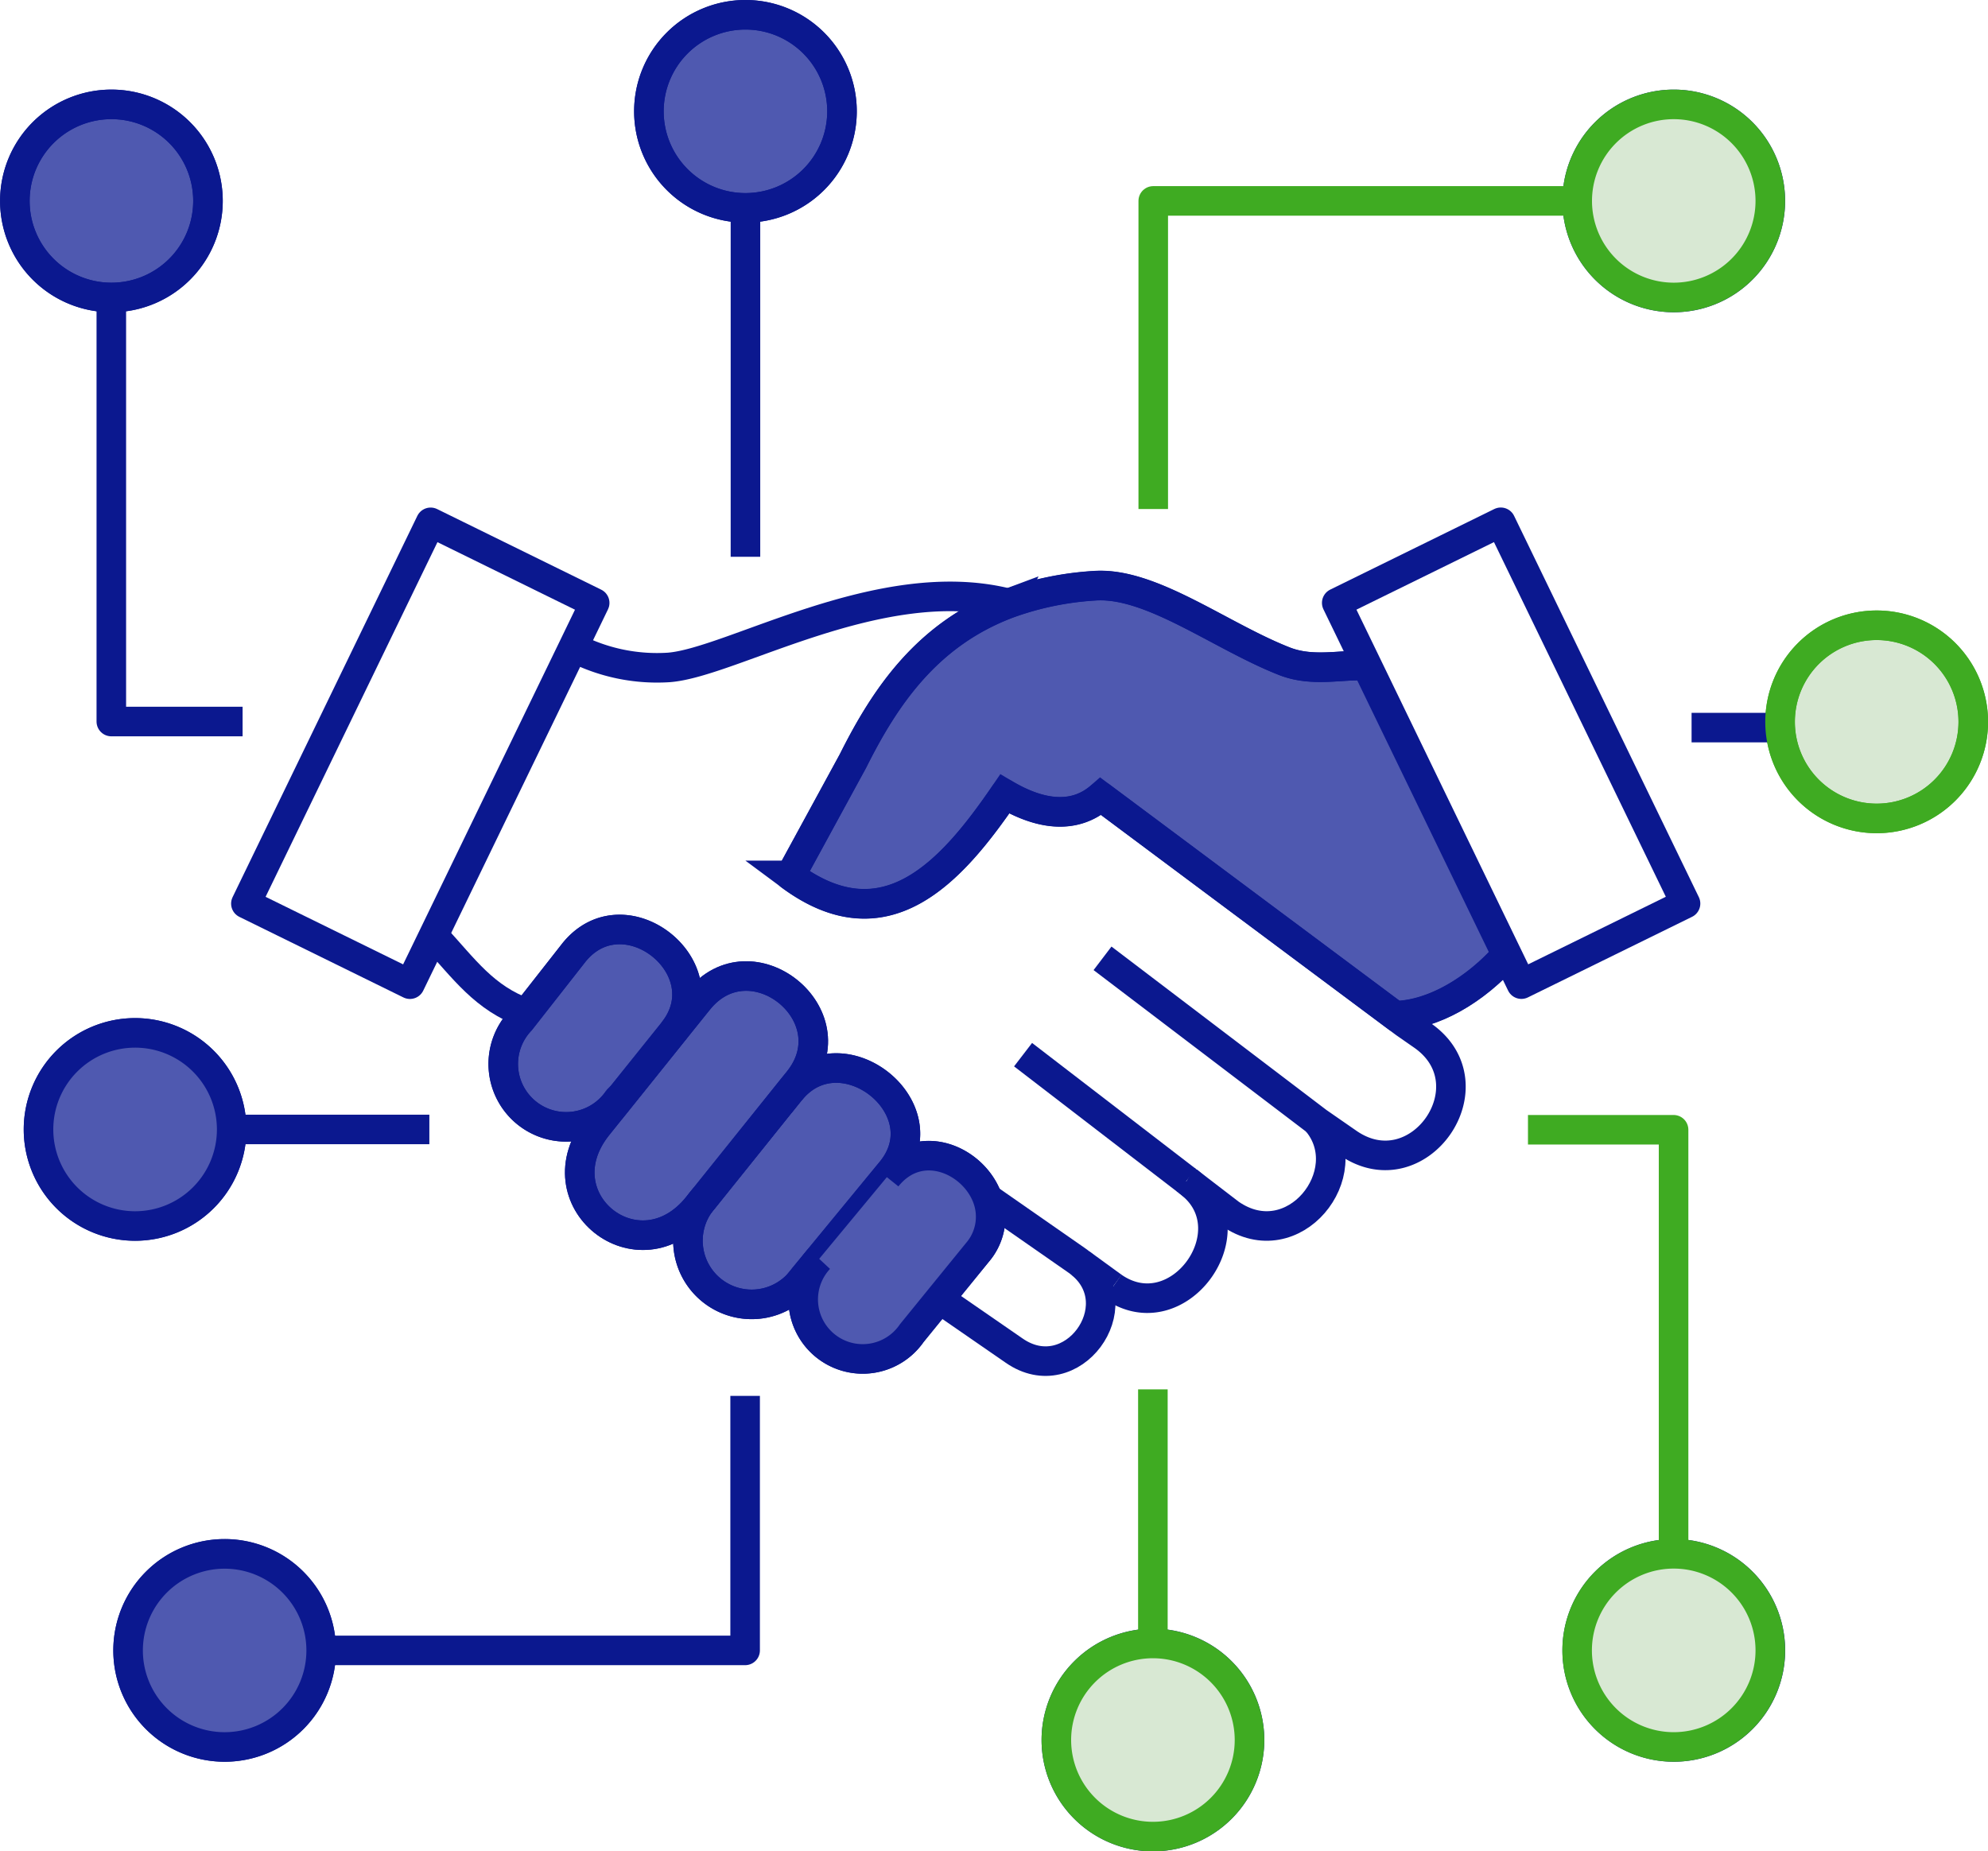 <svg xmlns="http://www.w3.org/2000/svg" width="134.51" height="125.28" viewBox="0 0 134.51 125.28">
  <g id="Group_6772" data-name="Group 6772" transform="translate(-183.26 -342.221)">
    <g id="Group_6771" data-name="Group 6771" transform="translate(184.26 343.221)">
      <g id="Group_6769" data-name="Group 6769">
        <path id="Path_3886" data-name="Path 3886" d="M448.824,597.427a6.535,6.535,0,1,1-6.536,6.536,6.531,6.531,0,0,1,6.536-6.536Z" transform="translate(-336.572 -493.282)" fill="#c2e4f9" stroke="#0b188f" stroke-width="2"/>
        <path id="Path_3887" data-name="Path 3887" d="M482.363,444.062a6.535,6.535,0,1,1-6.532,6.535A6.534,6.534,0,0,1,482.363,444.062Z" transform="translate(-356.385 -402.751)" fill="#d8e8d3" stroke="#3fab22" stroke-width="2"/>
        <path id="Path_3888" data-name="Path 3888" d="M362.821,612.242a6.535,6.535,0,1,1-6.532,6.535A6.539,6.539,0,0,1,362.821,612.242Z" transform="translate(-285.815 -502.033)" fill="#4f59b0" stroke="#0b188f" stroke-width="2"/>
        <path id="Path_3889" data-name="Path 3889" d="M209.524,597.427a6.535,6.535,0,1,1-6.532,6.536A6.532,6.532,0,0,1,209.524,597.427Z" transform="translate(-195.325 -493.282)" fill="#c2e4f9" stroke="#0b188f" stroke-width="2"/>
        <path id="Path_3890" data-name="Path 3890" d="M201.247,517.927a6.532,6.532,0,1,1-6.532-6.535A6.535,6.535,0,0,1,201.247,517.927Z" transform="translate(-186.577 -442.498)" fill="#c2e4f9" stroke="#0b188f" stroke-width="2"/>
        <path id="Path_3891" data-name="Path 3891" d="M190.8,358.036a6.533,6.533,0,0,1,0,13.067h0a6.533,6.533,0,1,1,0-13.067Z" transform="translate(-184.26 -351.972)" fill="#4f59b0" stroke="#0b188f" stroke-width="2"/>
        <path id="Path_3892" data-name="Path 3892" d="M295.524,343.221a6.533,6.533,0,1,1-6.531,6.531A6.531,6.531,0,0,1,295.524,343.221Z" transform="translate(-246.087 -343.221)" fill="#4f59b0" stroke="#0b188f" stroke-width="2"/>
        <path id="Path_3893" data-name="Path 3893" d="M448.82,358.036a6.533,6.533,0,1,1-6.532,6.536v0A6.531,6.531,0,0,1,448.82,358.036Z" transform="translate(-336.572 -351.972)" fill="#c2e4f9" stroke="#0b188f" stroke-width="2"/>
        <path id="Path_3894" data-name="Path 3894" d="M326.947,534.559a3.7,3.7,0,0,1-.683,3.669l-2.563,3.15-1.876,2.308a4.027,4.027,0,1,1-6.262-5.03l4.556-5.545.022.017C322.373,530.349,326.016,531.968,326.947,534.559Z" transform="translate(-261.135 -454.472)" fill="#c2e4f9" stroke="#0b188f" stroke-width="2"/>
        <path id="Path_3895" data-name="Path 3895" d="M302.357,518.75c3.42-4.258,10.279,1.126,6.854,5.379l-.352.428L304.3,530.1l-1.018,1.235a4.312,4.312,0,1,1-6.715-5.379l5.784-7.212Z" transform="translate(-249.881 -445.922)" fill="#4f59b0" stroke="#0b188f" stroke-width="2"/>
        <path id="Path_3896" data-name="Path 3896" d="M285.595,503.646c3.564-4.441,10.335,1,6.767,5.436l-.553.685-5.784,7.212-.465.576c-4,4.991-10.775-.449-6.767-5.436l1.423-1.771,3.664-4.568Z" transform="translate(-239.342 -436.947)" fill="#4f59b0" stroke="#0b188f" stroke-width="2"/>
        <path id="Path_3897" data-name="Path 3897" d="M269.721,495.877c3.434-4.267,10.135,1.1,6.7,5.366l-3.664,4.568-.031-.022a4.256,4.256,0,1,1-6.619-5.305l.392-.5Z" transform="translate(-231.89 -432.416)" fill="#4f59b0" stroke="#0b188f" stroke-width="2"/>
        <path id="Path_3898" data-name="Path 3898" d="M351.285,442.922l9.465,19.541c-2.1,2.377-4.961,4.079-7.55,4.131l-19.9-14.842c-1.784,1.566-4.1,1.256-6.5-.166-3.62,5.3-8.094,10.283-14.521,5.515h.031l4.225-7.757c2.154-4.306,5.009-8.59,10.522-10.65a20.782,20.782,0,0,1,5.844-1.2c3.808-.253,8.5,3.421,12.829,5.113C347.69,443.376,349.7,442.787,351.285,442.922Z" transform="translate(-259.819 -398.864)" fill="#4f59b0" stroke="#0b188f" stroke-width="2"/>
      </g>
      <g id="Group_6770" data-name="Group 6770">
        <path id="Path_3899" data-name="Path 3899" d="M231.772,527.358H217.207" transform="translate(-203.721 -451.93)" fill="none" stroke="#0b188f" stroke-linejoin="round" stroke-width="2"/>
        <line id="Line_2226" data-name="Line 2226" y1="23.607" transform="translate(49.438 13.071)" fill="none" stroke="#0b188f" stroke-linejoin="round" stroke-width="2"/>
        <path id="Path_3900" data-name="Path 3900" d="M302.056,349.752a6.532,6.532,0,1,1-6.532-6.531A6.532,6.532,0,0,1,302.056,349.752Z" transform="translate(-246.087 -343.221)" fill="none" stroke="#0b188f" stroke-linejoin="round" stroke-width="2"/>
        <path id="Path_3901" data-name="Path 3901" d="M442.288,364.572a6.532,6.532,0,1,0,6.532-6.536,6.531,6.531,0,0,0-6.532,6.536Z" transform="translate(-336.572 -351.972)" fill="#d8e8d3" stroke="#3fab22" stroke-linejoin="round" stroke-width="2"/>
        <path id="Path_3902" data-name="Path 3902" d="M372.268,394.842v-20.85h28.66" transform="translate(-295.238 -361.397)" fill="none" stroke="#3fab22" stroke-linejoin="round" stroke-width="2"/>
        <path id="Path_3903" data-name="Path 3903" d="M194.715,511.392a6.535,6.535,0,1,1-6.532,6.535A6.534,6.534,0,0,1,194.715,511.392Z" transform="translate(-186.577 -442.498)" fill="#4f59b0" stroke="#0b188f" stroke-linejoin="round" stroke-width="2"/>
        <path id="Path_3904" data-name="Path 3904" d="M190.8,371.1a6.533,6.533,0,1,0-6.536-6.531A6.531,6.531,0,0,0,190.8,371.1Z" transform="translate(-184.26 -351.972)" fill="none" stroke="#0b188f" stroke-linejoin="round" stroke-width="2"/>
        <path id="Path_3905" data-name="Path 3905" d="M200.218,389.959v28.676H209.1" transform="translate(-193.686 -370.809)" fill="none" stroke="#0b188f" stroke-linejoin="round" stroke-width="2"/>
        <line id="Line_2227" data-name="Line 2227" x1="5.997" transform="translate(113.454 48.236)" fill="none" stroke="#0b188f" stroke-linejoin="round" stroke-width="2"/>
        <path id="Path_3906" data-name="Path 3906" d="M482.363,457.133a6.535,6.535,0,1,1,6.532-6.536A6.532,6.532,0,0,1,482.363,457.133Z" transform="translate(-356.385 -402.751)" fill="none" stroke="#3fab22" stroke-linejoin="round" stroke-width="2"/>
        <line id="Line_2228" data-name="Line 2228" y1="17.193" transform="translate(77.005 93.016)" fill="none" stroke="#3fab22" stroke-linejoin="round" stroke-width="2"/>
        <path id="Path_3907" data-name="Path 3907" d="M356.289,618.778a6.534,6.534,0,1,1,6.532,6.535A6.535,6.535,0,0,1,356.289,618.778Z" transform="translate(-285.815 -502.033)" fill="#d8e8d3" stroke="#3fab22" stroke-linejoin="round" stroke-width="2"/>
        <path id="Path_3908" data-name="Path 3908" d="M216.056,603.963a6.532,6.532,0,1,0-6.532,6.535A6.532,6.532,0,0,0,216.056,603.963Z" transform="translate(-195.325 -493.282)" fill="#4f59b0" stroke="#0b188f" stroke-linejoin="round" stroke-width="2"/>
        <path id="Path_3909" data-name="Path 3909" d="M263.579,571.314v17.224h-28.66" transform="translate(-214.163 -477.857)" fill="none" stroke="#0b188f" stroke-linejoin="round" stroke-width="2"/>
        <path id="Path_3910" data-name="Path 3910" d="M448.82,597.427a6.535,6.535,0,1,0,6.532,6.536,6.532,6.532,0,0,0-6.532-6.536Z" transform="translate(-336.572 -493.282)" fill="#d8e8d3" stroke="#3fab22" stroke-linejoin="round" stroke-width="2"/>
        <path id="Path_3911" data-name="Path 3911" d="M434.187,527.369h9.852v28.676" transform="translate(-331.803 -451.919)" fill="none" stroke="#3fab22" stroke-linejoin="round" stroke-width="2"/>
        <line id="Line_2229" data-name="Line 2229" x1="11.075" y1="8.516" transform="translate(68.222 70.368)" fill="none" stroke="#0b188f" stroke-linejoin="round" stroke-width="2"/>
        <path id="Path_3912" data-name="Path 3912" d="M386.742,526.058c2.92,3.468-1.593,9.218-5.884,6.23l-2.607-2-.253-.2" transform="translate(-298.633 -451.159)" fill="none" stroke="#0b188f" stroke-linejoin="round" stroke-width="2"/>
        <path id="Path_3913" data-name="Path 3913" d="M370.641,535.8c.022.013.043.031.061.044a2.985,2.985,0,0,1,.253.2c3.943,3.237-.918,9.991-5.309,6.941" transform="translate(-291.341 -456.909)" fill="none" stroke="#0b188f" stroke-linejoin="round" stroke-width="2"/>
        <path id="Path_3914" data-name="Path 3914" d="M253.471,495.372c2.072,2.247,3.4,4.21,6.254,5.24" transform="translate(-225.119 -433.044)" fill="none" stroke="#0b188f" stroke-linejoin="round" stroke-width="2"/>
        <path id="Path_3915" data-name="Path 3915" d="M340.25,538.72l6.04,4.206c.1.07.192.14.279.214,3.525,2.871-.609,8.608-4.522,5.885L337,545.539" transform="translate(-274.431 -458.632)" fill="none" stroke="#0b188f" stroke-linejoin="round" stroke-width="2"/>
        <path id="Path_3916" data-name="Path 3916" d="M276.552,442.757a12.286,12.286,0,0,0,6.428,1.348c4.256-.318,14.352-6.531,22.977-4.341" transform="translate(-238.738 -399.94)" fill="none" stroke="#0b188f" stroke-linejoin="round" stroke-width="2"/>
        <path id="Path_3917" data-name="Path 3917" d="M235.153,455.01l-1.593,3.285-11.1-5.453,12.5-25.8,11.1,5.453-1.462,3.023Z" transform="translate(-206.823 -392.696)" fill="none" stroke="#0b188f" stroke-linejoin="round" stroke-width="2"/>
        <path id="Path_3918" data-name="Path 3918" d="M414.054,456.292l.97,2,11.106-5.453-12.5-25.8-11.1,5.453,2.063,4.258Z" transform="translate(-313.085 -392.696)" fill="none" stroke="#0b188f" stroke-linejoin="round" stroke-width="2"/>
        <path id="Path_3919" data-name="Path 3919" d="M286.025,516.978l-.465.576c-4,4.991-10.775-.449-6.767-5.436l1.423-1.771,3.664-4.568,1.715-2.133c3.564-4.441,10.335,1,6.767,5.436l-.553.685Z" transform="translate(-239.342 -436.947)" fill="none" stroke="#0b188f" stroke-linejoin="round" stroke-width="2"/>
        <path id="Path_3920" data-name="Path 3920" d="M272.728,505.79a4.256,4.256,0,1,1-6.619-5.305l.392-.5,3.22-4.11c3.434-4.267,10.135,1.1,6.7,5.366" transform="translate(-231.89 -432.416)" fill="none" stroke="#0b188f" stroke-linejoin="round" stroke-width="2"/>
        <path id="Path_3921" data-name="Path 3921" d="M302.357,518.75c3.42-4.258,10.279,1.126,6.854,5.379l-.352.428L304.3,530.1l-1.018,1.235a4.312,4.312,0,1,1-6.715-5.379" transform="translate(-249.881 -445.922)" fill="none" stroke="#0b188f" stroke-linejoin="round" stroke-width="2"/>
        <path id="Path_3922" data-name="Path 3922" d="M320.141,533.128c2.232-2.779,5.875-1.161,6.806,1.431a3.7,3.7,0,0,1-.683,3.669l-2.563,3.15-1.876,2.308a4.027,4.027,0,1,1-6.262-5.03" transform="translate(-261.135 -454.472)" fill="#4f59b0" stroke="#0b188f" stroke-linejoin="round" stroke-width="2"/>
        <path id="Path_3923" data-name="Path 3923" d="M412.243,502.637c2.589-.052,5.453-1.754,7.55-4.131" transform="translate(-318.85 -434.895)" fill="none" stroke="#0b188f" stroke-linejoin="round" stroke-width="2"/>
        <path id="Path_3924" data-name="Path 3924" d="M351.285,442.922c-1.584-.135-3.595.453-5.548-.31-4.326-1.693-9.021-5.366-12.829-5.113a20.782,20.782,0,0,0-5.844,1.2c-5.514,2.06-8.369,6.344-10.522,10.65l-4.225,7.757h-.031c6.427,4.768,10.9-.214,14.521-5.515,2.394,1.422,4.713,1.732,6.5.166l19.9,14.842.657.489,1.21.842c4.769,3.325-.278,10.584-5.052,7.264l-2.089-1.448-.013-.013-14.5-11.025" transform="translate(-259.822 -398.859)" fill="none" stroke="#0b188f" stroke-linejoin="round" stroke-width="2"/>
        <line id="Line_2230" data-name="Line 2230" x1="2.158" y1="1.571" transform="translate(72.142 84.502)" fill="none" stroke="#0b188f" stroke-linejoin="round" stroke-width="2"/>
      </g>
    </g>
  </g>
</svg>

